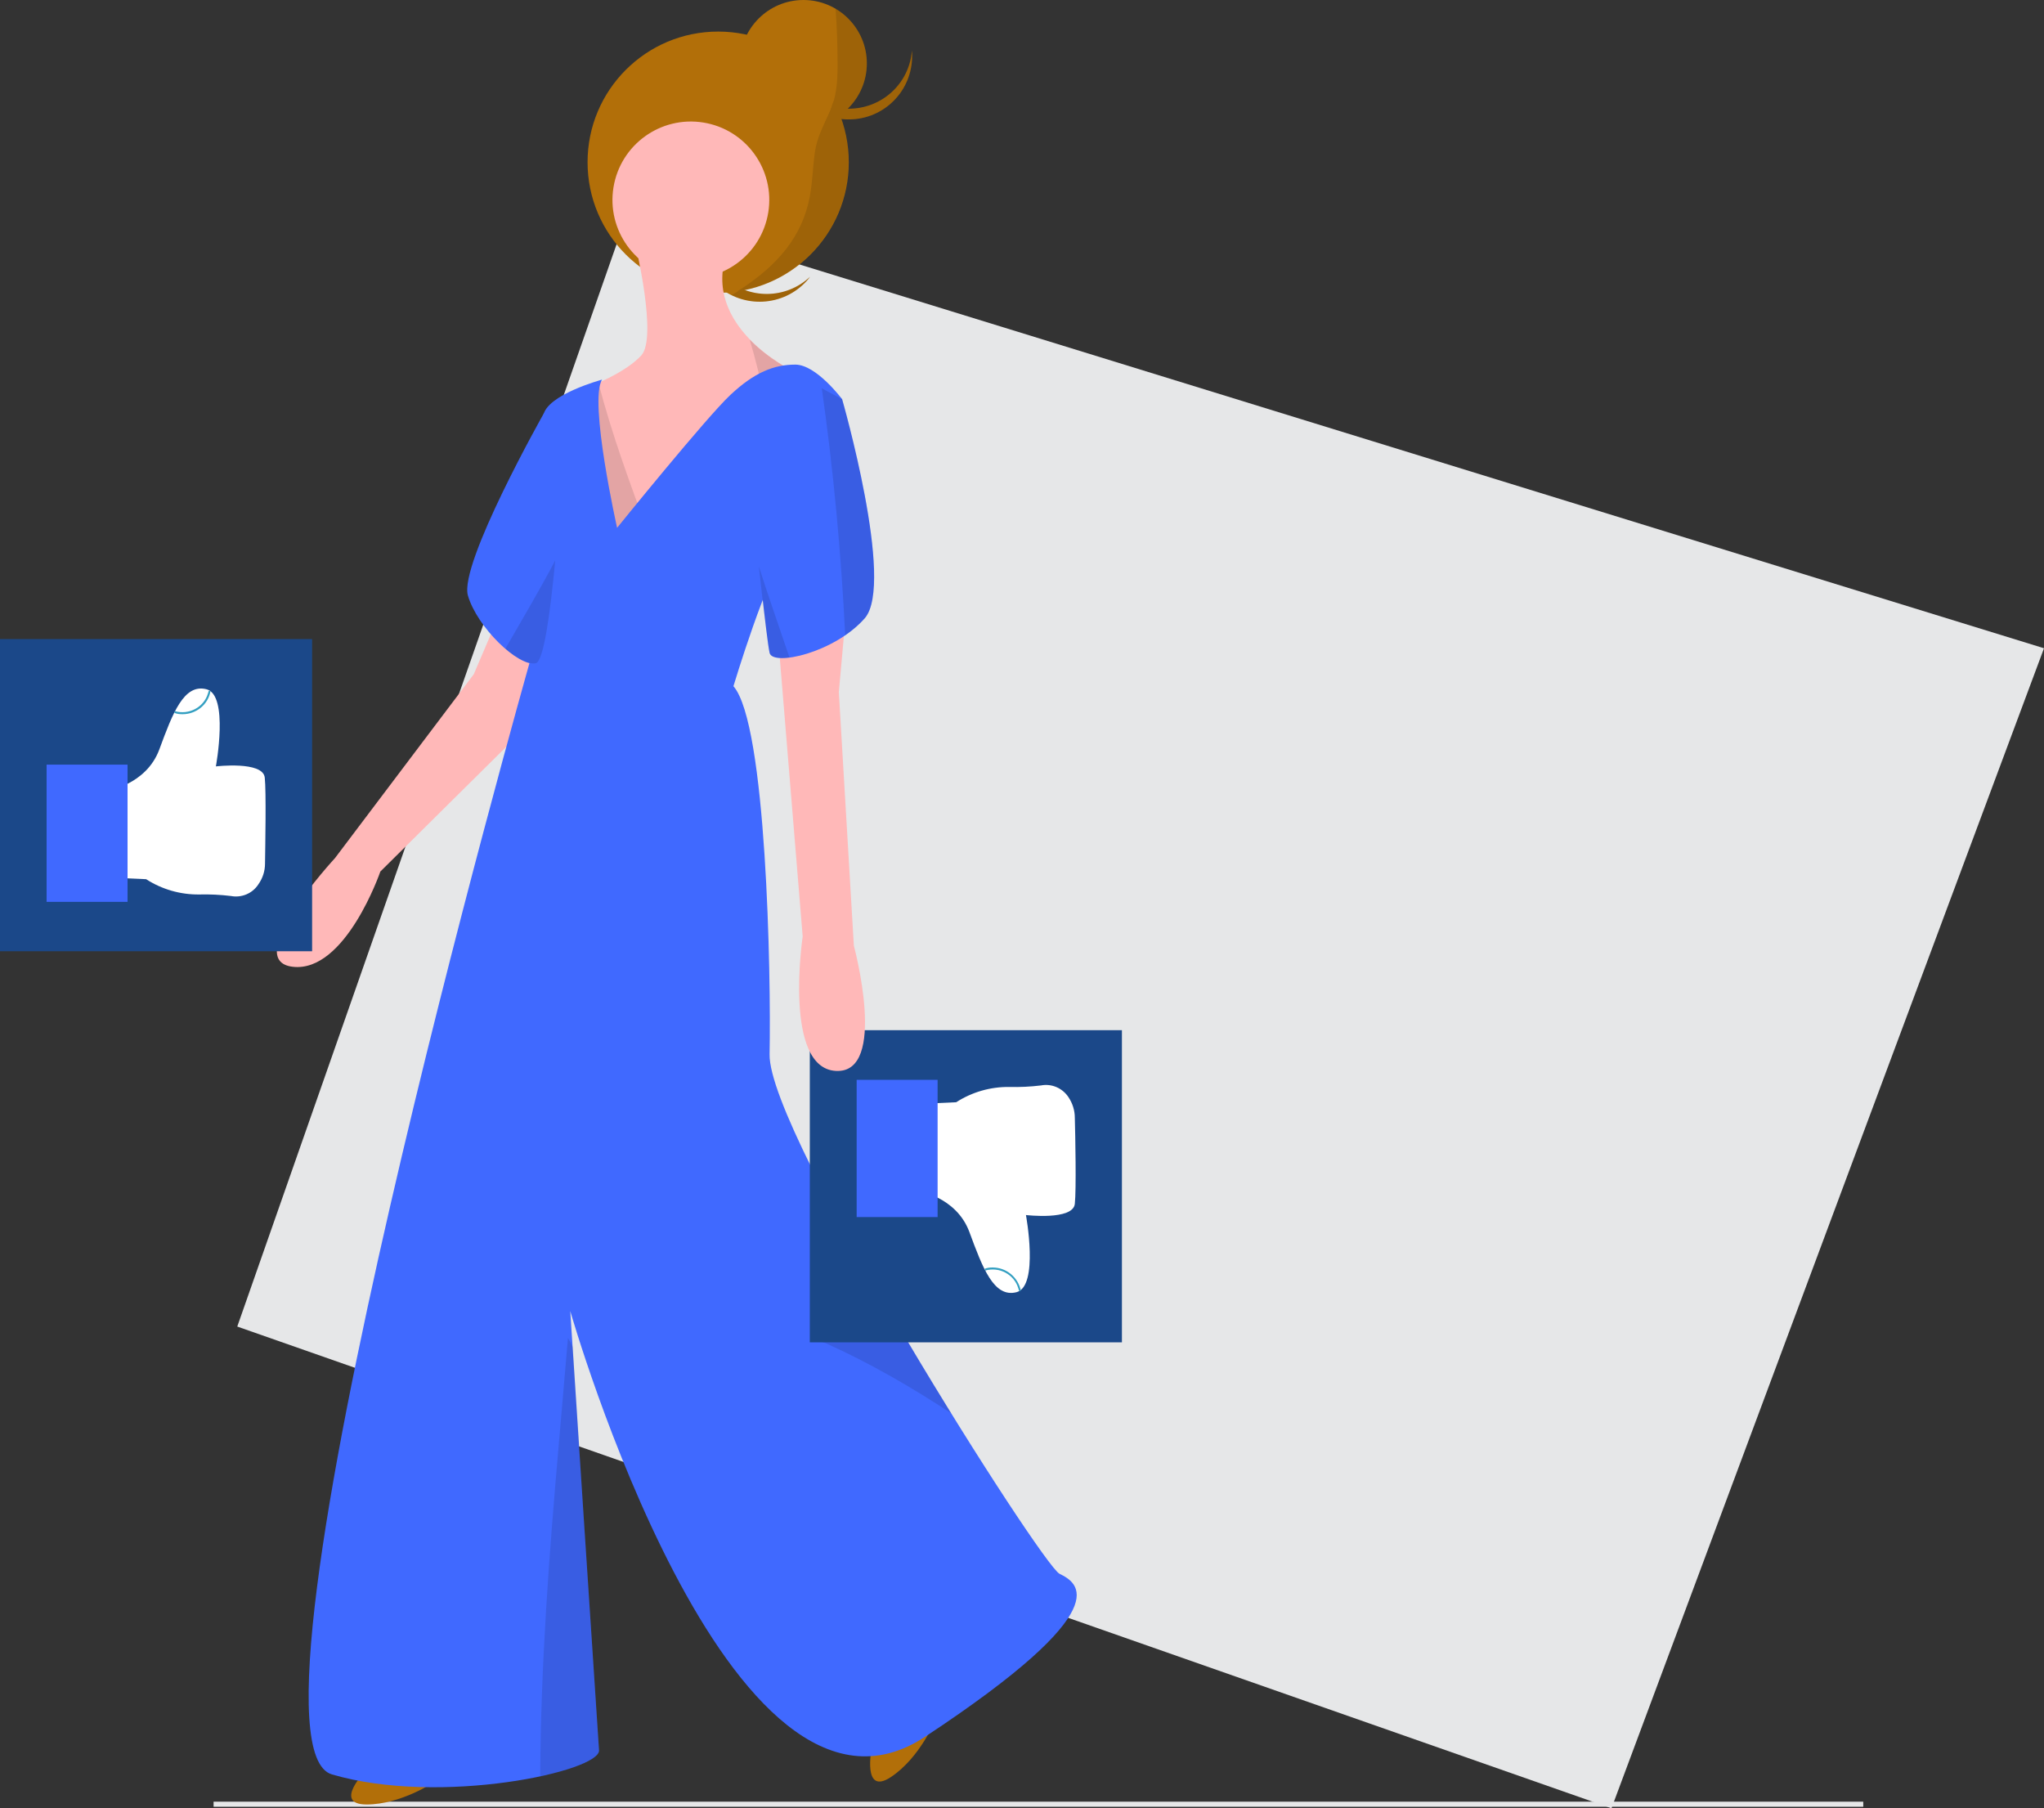 <?xml version="1.0" encoding="utf-8"?>
<!-- Generator: Adobe Illustrator 21.1.0, SVG Export Plug-In . SVG Version: 6.00 Build 0)  -->
<svg version="1.1" id="f6465fa9-e96b-4147-83dd-e88551c83a87"
	 xmlns="http://www.w3.org/2000/svg" xmlns:xlink="http://www.w3.org/1999/xlink" x="0px" y="0px" viewBox="0 0 802.9 710.2"
	 style="enable-background:new 0 0 802.9 710.2;" xml:space="preserve">
<rect x="0" y="0" width="802.9" height="710.2" fill="#333333" stroke="none"/>
<style type="text/css">
	.st0{fill:#E6E7E8;}
	.st1{fill:#B26F09;}
	.st2{opacity:0.11;}
	.st3{fill:#FFB8B8;}
	.st4{fill:#4069FF;}
	.st5{fill:#1B4889;}
	.st6{fill:#FFFFFF;}
	.st7{fill:#339FC1;}
</style>
<polygon class="st0" points="633,710.2 93.2,521 246.7,83.1 802.9,254.6 "/>
<g>
	<path class="st1" d="M284.5,109c-9.6-8.7-11-23.3-3.1-33.6c-0.5,0.5-1,1-1.5,1.5c-9.2,10.2-8.4,26,1.8,35.2s26,8.4,35.2-1.8
		c0.5-0.5,0.9-1.1,1.3-1.6C308.7,117.6,294.1,117.7,284.5,109z"/>
	<circle class="st1" cx="282.1" cy="63.7" r="51.3"/>
	<ellipse class="st1" cx="271.2" cy="51" rx="26.1" ry="17.8"/>
	<circle class="st1" cx="315.6" cy="24.9" r="24.9"/>
	<path class="st1" d="M333.4,42.7c-13,0-23.7-9.9-24.8-22.8c-0.1,0.7-0.1,1.4-0.1,2.1c0,13.8,11.1,24.9,24.9,24.9
		c13.8,0,24.9-11.1,24.9-24.9c0,0,0,0,0,0c0-0.7,0-1.4-0.1-2.1C357.2,32.8,346.4,42.7,333.4,42.7z"/>
</g>
<g class="st2">
	<path d="M291.4,113.4c-1.3,0.9-2.6,1.7-4,2.5c9.7,4.8,21.9,2.8,29.5-5.6c0.5-0.5,0.9-1.1,1.3-1.6
		C310.8,115.7,300.2,117.2,291.4,113.4z"/>
	<path d="M327.4,39.7c-0.5,1.6-1,3.3-1.8,4.9c-2.3,5.1-4.7,9.5-5.5,15.1c-1,6.7-0.9,13.5-2.6,20.2c-3.8,15.7-14.8,26.2-27.8,34.5
		c24.7-3.7,43.6-25,43.6-50.7C333.4,55,331.3,46.9,327.4,39.7z"/>
	<path d="M328.2,3.4c0.6,7.4,0.8,14.9,0.8,22.4c0,6.7-0.5,12.7-3.3,18.8c-0.6,1.3-1.2,2.5-1.8,3.8c9.7-3.4,16.6-12.6,16.6-23.5
		C340.5,15.7,335.6,7.7,328.2,3.4z"/>
	<path d="M358.2,19.9c-1.1,12.9-11.9,22.8-24.8,22.8c-2.3,0-4.5-0.3-6.6-0.9c-0.3,0.9-0.7,1.9-1.1,2.8c-0.1,0.3-0.3,0.6-0.4,0.9
		c2.6,0.9,5.3,1.4,8.2,1.4c13.8,0,24.9-11.1,24.9-24.9c0,0,0,0,0,0C358.3,21.2,358.3,20.5,358.2,19.9z"/>
</g>
<rect x="83.9" y="707.6" class="st0" width="648" height="2"/>
<path class="st1" d="M144,695.1c0,0-13.6,13.6,0,13.6s26.7-8.9,26.7-8.9L144,695.1z"/>
<path class="st1" d="M342.4,686.6c0,0-3.8,18.9,7.6,11.3s17.3-22.2,17.3-22.2L342.4,686.6z"/>
<path class="st3" d="M195,244l-8.9,20.8L131.6,337c0,0-37.3,40.3-16.6,42.7s34.4-37.4,34.4-37.4l64-63.4l7.1-29.1L195,244z"/>
<path class="st4" d="M222.3,159.8l-8.6,2.4c0,0-33.5,59.3-29.9,71.7s19.6,27.9,26.7,26.7S222.3,159.8,222.3,159.8z"/>
<path class="st3" d="M249.5,95.7c0,0,8.9,36.8,2.4,43.9s-20.8,12.4-20.8,12.4l2.4,66.4c0,0,27.3-9.5,28.5-10.7
	c1.2-1.2,25.5-39.7,25.5-39.7l23.7-22.5c0,0-36.2-17.2-25.5-46.8S249.5,95.7,249.5,95.7z"/>
<path class="st2" d="M235.1,150.4c-2.4,1.1-4,1.7-4,1.7l2.4,66.4c0,0,13.3-4.6,21.7-7.8C247.8,190.8,240.4,170.9,235.1,150.4z"/>
<path class="st2" d="M300.3,155.9l10.9-10.3c0,0-9-4.3-16.7-12.2C296.7,140.8,298.5,148.3,300.3,155.9z"/>
<ellipse transform="matrix(0.16 -0.987 0.987 0.16 150.458 333.938)" class="st3" cx="271.5" cy="78.5" rx="30.8" ry="30.8"/>
<path class="st4" d="M236.5,149.1c0,0-21.9,5.9-23.1,14.2s0,25.5-1.8,29.1s-7.1,8.9-4.7,31.4s1.2,36.2,1.2,36.2
	S87.7,684.4,130.4,696.9s105.5-1.2,104.9-9.5s-11.3-172.5-11.3-172.5S286.3,733,363.4,682.1s59.9-60.5,52.8-64
	S301.7,445.5,302.3,414.1s-1.2-129.8-14.2-144.6c0,0,13.6-45.1,20.2-51c6.5-5.9,22.5-61.7,22.5-61.7s-10.1-13.6-18.4-13.6
	s-16,3-25.5,11.9c-9.5,8.9-44.5,52.2-44.5,52.2S231.2,157.4,236.5,149.1z"/>
<path class="st2" d="M223.1,525.5c-1.2,13.9-2.4,27.8-3.6,41.7c-3.8,43.4-7.1,86.9-7.3,130.5c14-3,23.3-7,23.1-10.2
	c-0.5-6.8-7.7-118.3-10.3-158.4C224.4,527.8,223.8,526.7,223.1,525.5z"/>
<path class="st2" d="M345.9,508.7c-1.1,1.7-2.9,2.9-5.5,3.5c-6.7,1.4-13.2,4-19.3,7.1c1.1,2.3,1.4,5,0.7,7.5c1,0.2,2,0.5,2.9,0.9
	c17.1,7.7,33.3,17.1,49,27.4C364.6,540.5,355,524.5,345.9,508.7z"/>
<rect y="251" class="st5" width="122.6" height="122.6"/>
<path class="st6" d="M41.9,310.6c0,0,15.5-2.2,20.7-16.3s9.6-25.9,18.5-23.6c8.9,2.2,3.7,30.3,3.7,30.3s18.5-2.2,19.2,4.4
	c0.6,5.5,0.2,26.7,0.1,33.8c0,2.9-0.9,5.7-2.6,8.1c-2.3,3.6-6.6,5.4-10.8,4.6c-4.1-0.5-8.2-0.7-12.4-0.6c-7.4,0.1-14.7-2-20.9-6l0,0
	l-15.5-0.7L41.9,310.6z"/>
<rect x="18.3" y="300.3" class="st4" width="31.8" height="53.9"/>
<path class="st7" d="M71.7,280.5c-1.1,0-2.1-0.1-3.2-0.5l0.2-0.7c5.5,1.6,11.4-1.5,13-7c0.1-0.3,0.2-0.7,0.3-1l0.7,0.1
	C81.8,276.7,77.1,280.5,71.7,280.5L71.7,280.5z"/>
<rect x="318.1" y="404.6" class="st5" width="122.6" height="122.6"/>
<path class="st6" d="M360.1,467.6c0,0,15.5,2.2,20.7,16.3s9.6,25.9,18.5,23.6s3.7-30.3,3.7-30.3s18.5,2.2,19.2-4.4
	c0.6-5.5,0.2-26.7,0-33.8c0-2.9-0.9-5.7-2.5-8.1c-2.4-3.6-6.6-5.4-10.8-4.6c-4.1,0.5-8.2,0.7-12.4,0.6c-7.4-0.1-14.7,2-20.9,6l0,0
	l-15.5,0.7L360.1,467.6z"/>
<rect x="336.5" y="424.1" class="st4" width="31.8" height="53.9"/>
<path class="st7" d="M389.9,497.8c-1.1,0-2.1,0.1-3.1,0.5l0.2,0.7c5.5-1.6,11.4,1.5,13,7c0.1,0.3,0.2,0.7,0.3,1l0.7-0.1
	C399.9,501.6,395.3,497.8,389.9,497.8L389.9,497.8z"/>
<path class="st3" d="M332.5,238.6l-3,33.2l5.9,99.6c0,0,13.6,50.4-7.1,49.2s-13-52.8-13-52.8l-9.5-115.6L332.5,238.6z"/>
<path class="st4" d="M315.4,148.5l15.4,8.3c0,0,20.8,72.3,8.9,86c-11.9,13.6-36.2,19-37.4,13.6c-1.2-5.3-5.3-45.1-5.3-45.1
	L315.4,148.5z"/>
<path class="st2" d="M198.5,254.8c4.5,3.8,9,6.2,11.9,5.7c3.1-0.5,5.7-19.2,7.7-40.4C211.9,231.9,205.1,243.3,198.5,254.8z"/>
<path class="st2" d="M330.8,156.8l-8-4.3c4.6,32.2,7.6,64.6,9.2,97c2.8-1.9,5.5-4.2,7.7-6.7C351.5,229.1,330.8,156.8,330.8,156.8z"
	/>
<path class="st2" d="M298.1,222.5c1.3,12.2,3.4,30.4,4.2,33.9c0.4,1.8,3.5,2.4,7.8,1.8C306.1,246.3,301.9,234.5,298.1,222.5z"/>
</svg>

